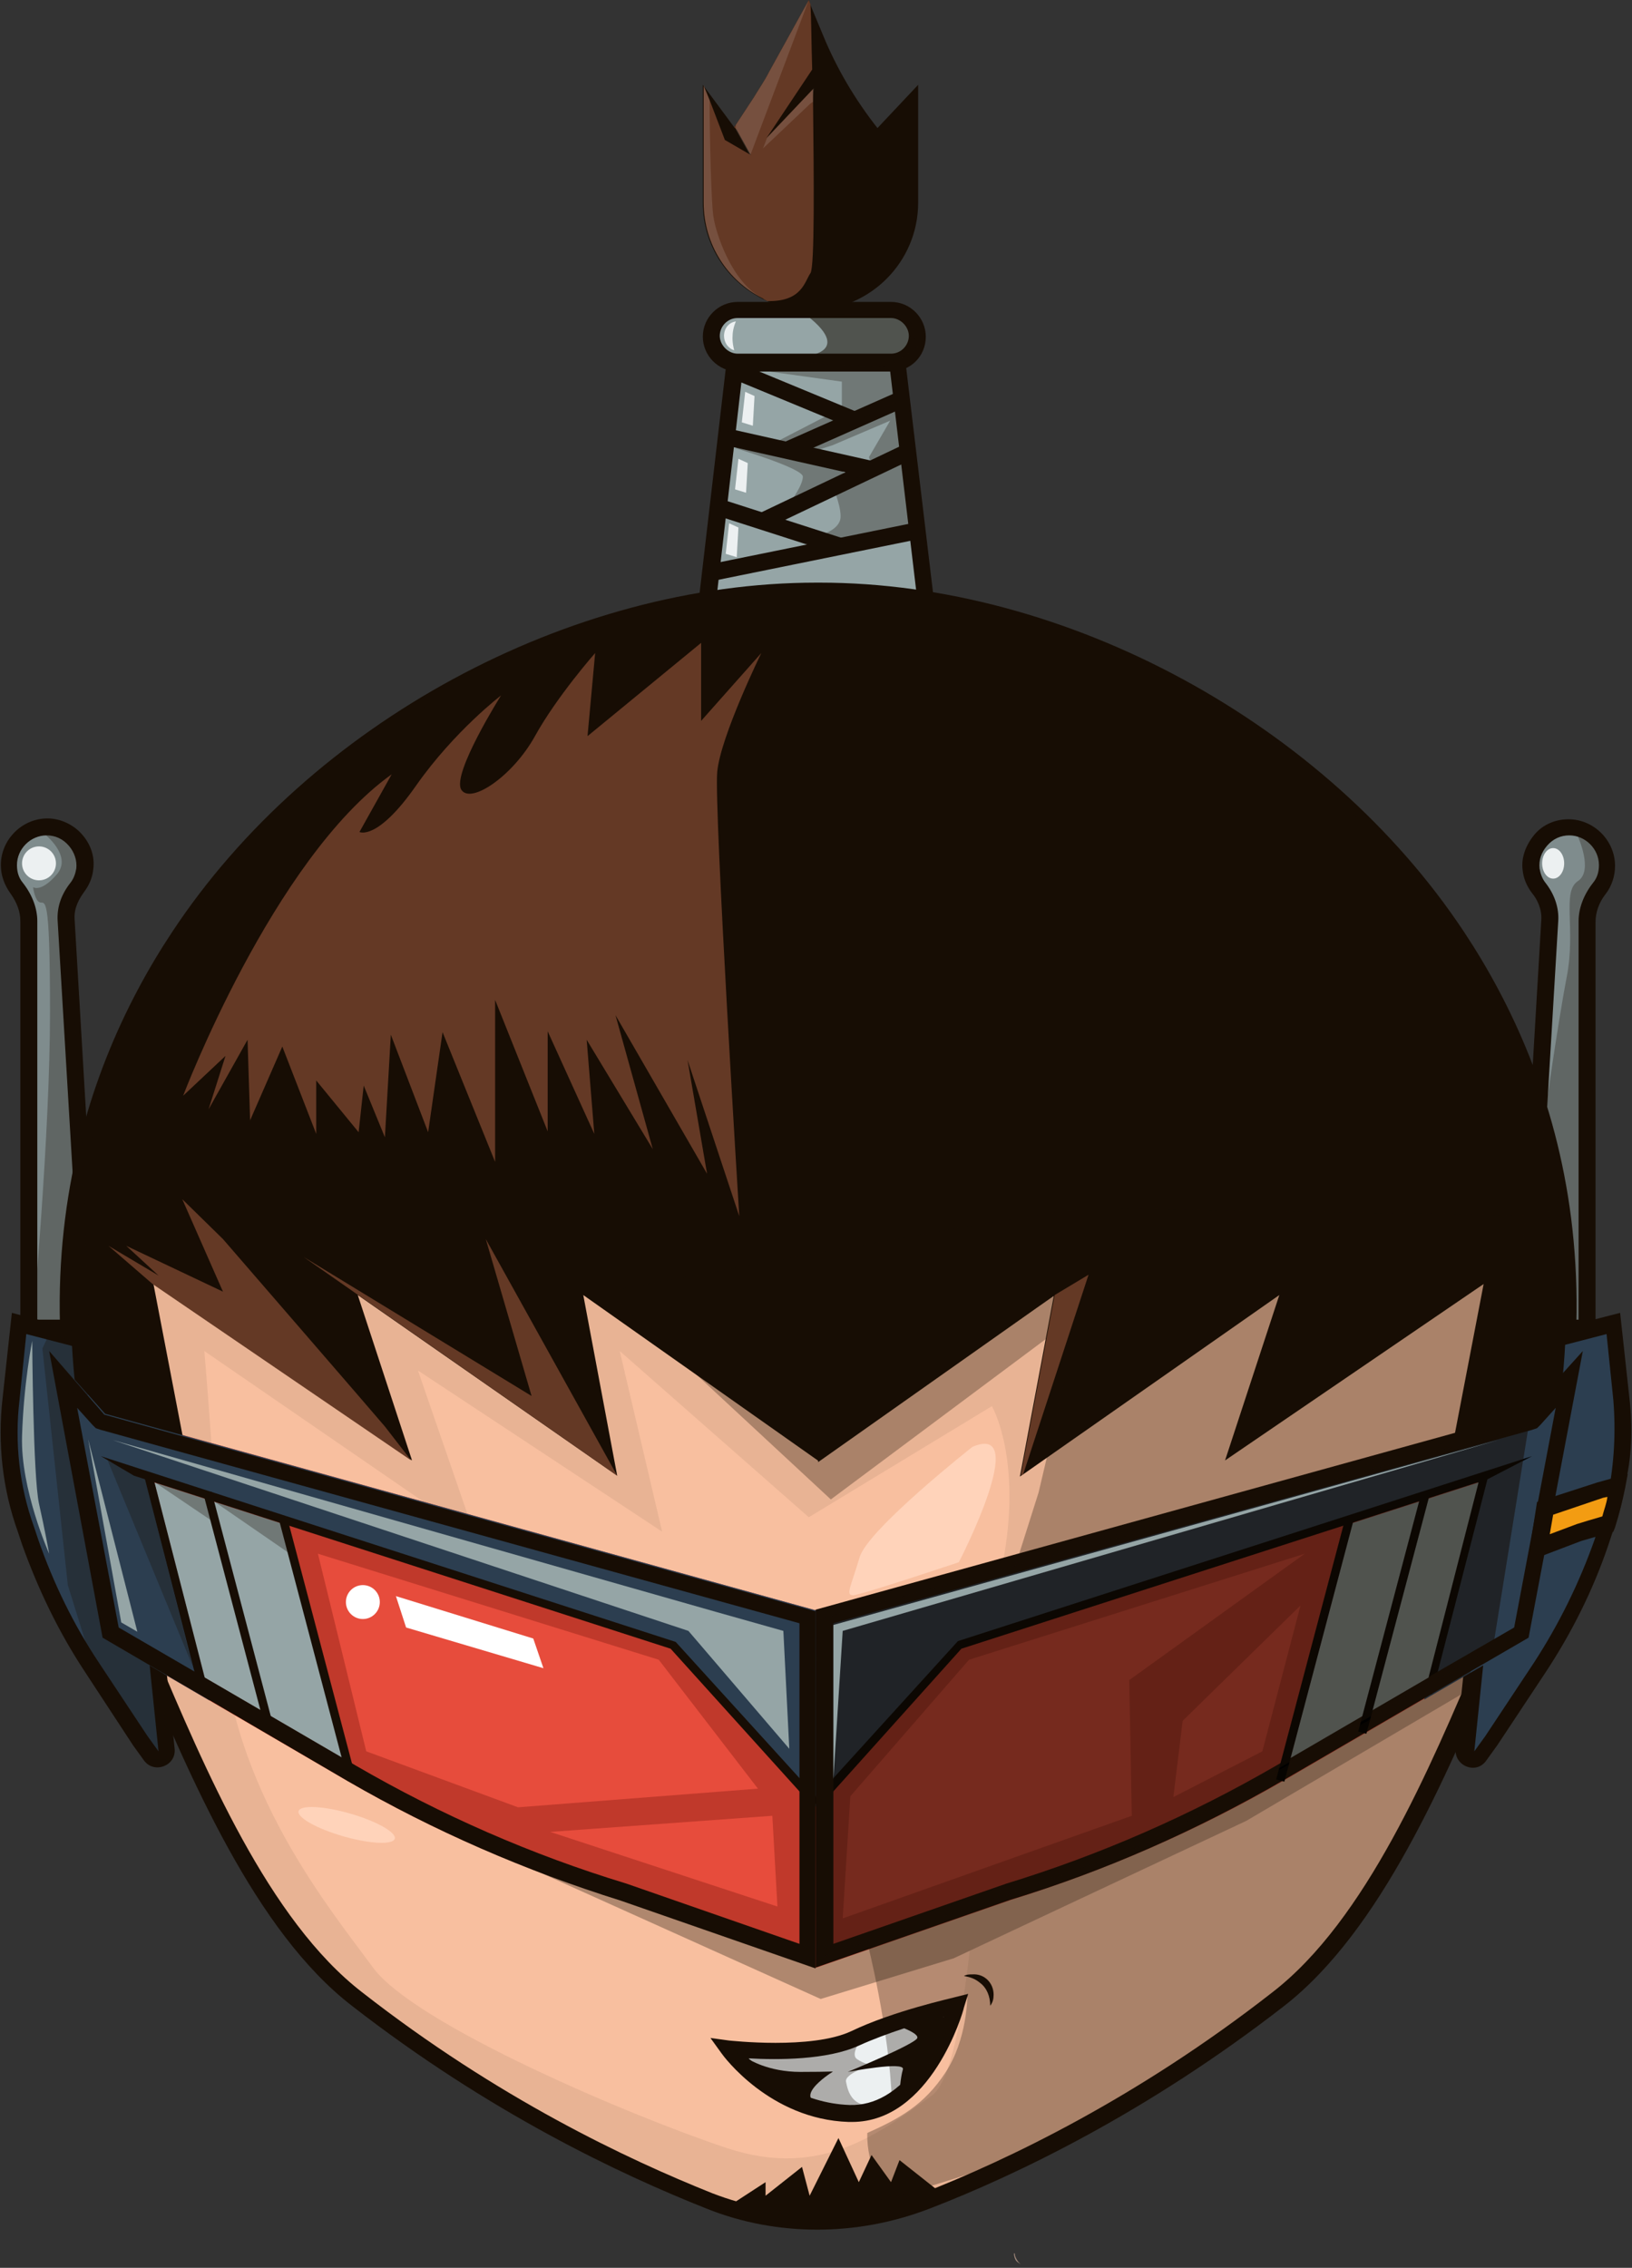 <?xml version="1.0" encoding="utf-8"?>
<!-- Generator: Adobe Illustrator 19.0.0, SVG Export Plug-In . SVG Version: 6.00 Build 0)  -->
<svg version="1.1" id="Layer_1" xmlns="http://www.w3.org/2000/svg" xmlns:xlink="http://www.w3.org/1999/xlink" x="0px" y="0px"
	 viewBox="0 0 192.5 267.4" style="enable-background:new 0 0 192.5 267.4;" xml:space="preserve">
<rect x="0" y="0" width="192.5" height="267.4" fill="#333333" stroke="none"/>
<style type="text/css">
	.st0{fill:#7F8C8D;}
	.st1{fill:#170D04;}
	.st2{fill:#95A5A6;}
	.st3{fill:#E8B394;}
	.st4{fill:#F8BF9F;}
	.st5{fill:#AF876E;}
	.st6{fill:#C0392B;}
	.st7{fill:#2C3E50;}
	.st8{fill:none;stroke:#000000;stroke-miterlimit:10;}
	.st9{fill:#643925;}
	.st10{fill:#E74C3C;}
	.st11{fill:#FFFFFF;}
	.st12{opacity:0.3;}
	.st13{opacity:0.54;}
	.st14{fill:#ECF0F1;}
	.st15{opacity:0.12;}
	.st16{fill:#FFD3BA;}
	.st17{fill:#F39C12;}
</style>
<g id="XMLID_123_">
	<g id="XMLID_221_">
		<path id="XMLID_109_" class="st0" d="M10.6,156.6l-2.8-48.1c-0.1-1.4,0.4-2.7,1.3-3.8c0.5-0.6,0.8-1.4,0.9-2.2
			c0.3-2.6-1.9-5-4.5-5C3,97.5,1,99.5,1,102c0,1,0.3,2,0.9,2.7c0.9,1.1,1.4,2.5,1.4,3.9v48H10.6z"/>
		<path id="XMLID_110_" class="st1" d="M11.7,157.6H2.4v-49c0-1.1-0.4-2.2-1.2-3.3c-0.7-1-1.1-2.1-1.1-3.3c0-3,2.5-5.5,5.5-5.5
			c0,0,0,0,0,0c1.5,0,3,0.7,4,1.8c1.1,1.2,1.6,2.7,1.4,4.2c-0.1,1-0.5,1.9-1.1,2.7c-0.5,0.7-1.2,1.8-1.1,3.2L11.7,157.6z M4.4,155.6
			h5.2l-2.8-47c-0.1-1.6,0.4-3.1,1.5-4.5c0.4-0.5,0.6-1.1,0.7-1.7c0.1-0.9-0.2-1.9-0.9-2.7c-0.7-0.8-1.6-1.2-2.6-1.2c0,0,0,0,0,0
			c-1.9,0-3.5,1.6-3.5,3.5c0,0.8,0.2,1.5,0.7,2.1c1.1,1.4,1.7,3,1.7,4.5V155.6z"/>
	</g>
	<g id="XMLID_220_">
		<path id="XMLID_85_" class="st0" d="M180,156.6l2.8-48.1c0.1-1.4-0.4-2.7-1.3-3.8c-0.5-0.6-0.8-1.4-0.9-2.2c-0.3-2.6,1.9-5,4.5-5
			c2.5,0,4.5,2,4.5,4.5c0,1-0.3,2-0.9,2.7c-0.9,1.1-1.4,2.5-1.4,3.9v48H180z"/>
		<path id="XMLID_104_" class="st1" d="M188.2,157.6h-9.3l2.9-49.1c0.1-1.3-0.5-2.5-1.1-3.2c-0.6-0.8-1-1.7-1.1-2.7
			c-0.2-1.5,0.4-3,1.4-4.2s2.5-1.8,4-1.8c0,0,0,0,0,0c3,0,5.5,2.5,5.5,5.5c0,1.2-0.4,2.4-1.1,3.3c-0.8,1-1.2,2.2-1.2,3.3V157.6z
			 M181,155.6h5.2v-47c0-1.5,0.6-3.1,1.7-4.5c0.5-0.6,0.7-1.3,0.7-2.1c0-1.9-1.6-3.5-3.5-3.5c0,0,0,0,0,0c-1,0-1.9,0.4-2.6,1.2
			c-0.7,0.8-1,1.7-0.9,2.7c0.1,0.6,0.3,1.2,0.7,1.7c1.1,1.4,1.6,3,1.5,4.5L181,155.6z"/>
	</g>
	<g id="XMLID_219_">
		<polygon class="st2" points="82.9,72.2 87,42.8 106,43.6 109.9,76.8 		"/>
	</g>
	<g id="XMLID_218_">
		<path id="XMLID_100_" class="st1" d="M111,77.8H81.6l4.2-36h20.9L111,77.8z M83.9,75.8h24.9l-3.8-32H87.6L83.9,75.8z"/>
	</g>
	<g id="XMLID_217_">
		
			<rect id="XMLID_98_" x="95" y="52.6" transform="matrix(0.199 0.98 -0.98 0.199 140.713 -41.981)" class="st1" width="2" height="24.9"/>
	</g>
	<g id="XMLID_216_">
		
			<rect id="XMLID_97_" x="84.4" y="61.1" transform="matrix(0.952 0.306 -0.306 0.952 23.417 -25.139)" class="st1" width="15.1" height="2"/>
	</g>
	<g id="XMLID_215_">
		
			<rect id="XMLID_95_" x="97.5" y="47.8" transform="matrix(0.43 0.903 -0.903 0.43 107.936 -56.232)" class="st1" width="2" height="19.1"/>
	</g>
	<g id="XMLID_214_">
		
			<rect id="XMLID_94_" x="85.5" y="52.4" transform="matrix(0.976 0.219 -0.219 0.976 13.969 -19.325)" class="st1" width="17.5" height="2"/>
	</g>
	<g id="XMLID_213_">
		
			<rect id="XMLID_91_" x="98.6" y="42.6" transform="matrix(0.405 0.914 -0.914 0.405 105.088 -61.263)" class="st1" width="2" height="14.9"/>
	</g>
	<g id="XMLID_212_">
		
			<rect id="XMLID_90_" x="86.1" y="45.6" transform="matrix(0.924 0.382 -0.382 0.924 24.884 -32.267)" class="st1" width="15.4" height="2"/>
	</g>
	<g id="XMLID_211_">
		<path id="XMLID_78_" class="st2" d="M105.1,42.8H87c-1.7,0-3.1-1.4-3.1-3.1v0c0-1.7,1.4-3.1,3.1-3.1h18.1c1.7,0,3.1,1.4,3.1,3.1v0
			C108.2,41.4,106.8,42.8,105.1,42.8z"/>
		<path id="XMLID_81_" class="st1" d="M105.1,43.8H87c-2.3,0-4.1-1.9-4.1-4.1c0-2.3,1.9-4.1,4.1-4.1h18.1c2.3,0,4.1,1.9,4.1,4.1
			C109.2,42,107.4,43.8,105.1,43.8z M87,37.5c-1.2,0-2.1,1-2.1,2.1s1,2.1,2.1,2.1h18.1c1.2,0,2.1-1,2.1-2.1s-1-2.1-2.1-2.1H87z"/>
	</g>
	<g id="XMLID_208_">
		<path id="XMLID_67_" class="st1" d="M108.3,10v13.9c0,7-5.7,12.7-12.7,12.7c-1.8,0-3.5-0.4-5.1-1.1c-4.5-2-7.6-6.4-7.6-11.6V10
			l3.7,5l2.3-3.5c0.6-1,1.3-2,1.8-3L95.4,0l0.2,0.6l1.5,3.6c1.6,3.9,3.8,7.6,6.4,10.9L108.3,10z"/>
	</g>
	<g id="XMLID_204_">
		<g id="XMLID_7_">
			<path id="XMLID_65_" class="st3" d="M96.6,69.7h-0.2h-0.2c-48.6,0-111.5,48.7-79.5,124c6.1,14.4,13.8,33.1,25.3,42
				c16,12.5,31.3,19.8,41.6,23.8c8.2,3.2,17.3,3.2,25.5,0c10.3-4,25.5-11.3,41.6-23.8c11.5-8.9,19.2-27.6,25.3-42
				C208.1,118.3,145.2,69.7,96.6,69.7z"/>
		</g>
		<g id="XMLID_6_">
			<path id="XMLID_71_" class="st1" d="M96.4,262.9c-4.4,0-8.9-0.8-13.1-2.5c-10.1-4-25.6-11.3-41.8-23.9
				c-11.4-8.8-19-26.8-25.1-41.2l-0.5-1.2c-16.6-39-6.8-67.3,4.4-84.2c16.3-24.7,46.9-41.2,76-41.2h0.4c29.1,0,59.7,16.6,76,41.2
				c11.2,16.9,21,45.1,4.4,84.2l-0.5,1.2c-6.1,14.4-13.7,32.3-25.1,41.2c-16.2,12.6-31.7,20-41.8,23.9
				C105.3,262.1,100.8,262.9,96.4,262.9z M96.2,70.7c-28.5,0-58.4,16.2-74.3,40.3c-10.9,16.5-20.5,44.1-4.2,82.3l0.5,1.2
				c6,14.2,13.5,31.9,24.5,40.4c16,12.5,31.3,19.7,41.3,23.7c8,3.1,16.8,3.1,24.8,0c10-3.9,25.3-11.2,41.3-23.7
				c11-8.5,18.5-26.2,24.5-40.4l0.5-1.2c16.2-38.2,6.7-65.8-4.2-82.3c-16-24.1-45.8-40.3-74.3-40.3H96.2z"/>
		</g>
	</g>
	<g id="XMLID_201_">
		<path id="XMLID_64_" class="st4" d="M73.1,159.3l22.3,19.6l21.6-13.1c0,0,3.6,6.2,1.3,18.4c-2.3,12.2-2.5,58.7-8.4,62.9
			c-5.9,4.2-12.9,9.9-24.1,6.2S48.9,238.7,44,232s-17-21.2-17.8-39.6s-2.1-33.1-2.1-33.1l32,22l-6.8-19.7l28.8,19L73.1,159.3z"/>
	</g>
	<g id="XMLID_198_">
		<polygon id="XMLID_63_" class="st5" points="172.5,199.7 147,214.7 127.4,223.9 112.5,230.9 96.8,235.7 47.5,213.5 163.3,194.4 
			174.4,192.4 		"/>
	</g>
	<g id="XMLID_191_">
		<g id="XMLID_195_">
			<path class="st6" d="M96.3,189.9V232l-23-8C62,220.6,51.2,215.9,41,210l-16.3-9.5l-12.5-7.3l-6.3-33.8l6.6,7.3L96.3,189.9z"/>
		</g>
		<g id="XMLID_192_">
			<path class="st6" d="M186.7,159.3l-6.3,33.8l-12.4,7.2l-16.5,9.6c-10.2,5.9-21,10.6-32.2,14.1l-23,8v-42.1l83.9-23.2L186.7,159.3
				z"/>
		</g>
	</g>
	<g id="XMLID_185_">
		<g id="XMLID_190_">
			<path class="st7" d="M16.5,205.2l-5.7-8.6c-3-4.6-5.5-9.6-7.3-14.8L3,180.3c-1.7-4.9-2.3-10.1-1.8-15.3l1-8.9l12.6,3.2l5,47.7
				c0.1,0.8-1,1.3-1.5,0.6L16.5,205.2z"/>
		</g>
		<g id="XMLID_186_">
			<g id="XMLID_187_">
				<path class="st1" d="M3.1,157.3l10.8,2.8l4.8,46.4l-1.3-1.8l-5.7-8.6c-3-4.5-5.4-9.4-7.2-14.6L4,180c-1.7-4.7-2.3-9.9-1.7-14.9
					L3.1,157.3 M1.4,154.8l-1.1,10.1c-0.6,5.3,0,10.7,1.8,15.7l0.5,1.5c1.9,5.3,4.3,10.3,7.4,15l5.7,8.7l1.3,1.8
					c1.2,1.6,3.8,0.6,3.6-1.4l-5-47.7L1.4,154.8L1.4,154.8z"/>
			</g>
		</g>
	</g>
	<g id="XMLID_178_">
		<g id="XMLID_184_">
			<path class="st7" d="M177.7,159.3l12.6-3.2l1,8.9c0.6,5.2,0,10.4-1.8,15.3l-0.5,1.5c-1.8,5.2-4.3,10.2-7.3,14.8l-5.7,8.7
				l-1.7,2.3c-0.5,0.7-1.6,0.3-1.5-0.6L177.7,159.3z"/>
		</g>
		<g id="XMLID_179_">
			<g id="XMLID_180_">
				<path class="st1" d="M192.2,164.9l-1.1-10.1l-14.4,3.7l-5,47.7c-0.2,2,2.4,3.1,3.6,1.4l1.3-1.8l5.7-8.6c3.1-4.7,5.6-9.7,7.4-15
					l0.5-1.5c0.1-0.3,0.2-0.5,0.3-0.8c0.5-1.5,0.9-3,1.1-4.5C192.5,171.9,192.6,168.4,192.2,164.9z M189.7,176.1
					c-0.3,1.3-0.7,2.6-1.1,3.9l-0.2,0.6l-0.3,0.9c-1.8,5.1-4.2,10-7.2,14.6l-5.7,8.6l-1.3,1.8l4.8-46.4l10.8-2.8l0.8,7.8
					C190.6,168.8,190.4,172.5,189.7,176.1z"/>
			</g>
		</g>
	</g>
	<g id="XMLID_175_">
		<path id="XMLID_62_" class="st1" d="M183.8,166.7l-12.8,5.5l4-20.8l-30.5,20.8l6.4-19.5l-30.3,21.2l-0.3,0.2l4-21.3v0l0,0l-2,1.4
			l-25.8,18.2V69.7C139.1,69.7,192.5,106.9,183.8,166.7z"/>
	</g>
	<g id="XMLID_172_">
		<path id="XMLID_54_" class="st1" d="M9.3,166.7l12.8,5.5l-4-20.8l30.5,20.8l-6.4-19.5L72.8,174l-4-21.3l27.8,19.6V69.7
			C54.1,69.7,0.6,106.9,9.3,166.7z"/>
	</g>
	<g id="XMLID_171_">
		<polygon class="st7" points="186.7,159.3 180.4,193.2 168,200.4 175,174.5 144.2,184 113.2,193.5 104.4,203.7 96.3,213.1 
			79.6,193.7 17.5,174 24.7,200.5 12.2,193.2 5.8,159.3 12.4,166.7 96.3,189.9 180.2,166.7 		"/>
	</g>
	<g id="XMLID_170_">
		<polygon class="st2" points="24.1,197.8 40.4,207.3 33.1,179.6 18.2,174.8 		"/>
	</g>
	<g id="XMLID_169_">
		<path class="st8" d="M107.7,240.3"/>
	</g>
	<g id="XMLID_168_">
		<path class="st8" d="M85.9,243.3"/>
	</g>
	<g id="XMLID_167_">
		<path class="st8" d="M110.8,239.6"/>
	</g>
	<g id="XMLID_166_">
		<path class="st8" d="M106.2,238.2"/>
	</g>
	<g id="XMLID_165_">
		
			<rect id="XMLID_61_" x="7.5" y="186.4" transform="matrix(0.249 0.968 -0.968 0.249 196.548 120.165)" class="st1" width="26.5" height="1"/>
	</g>
	<g id="XMLID_164_">
		
			<rect id="XMLID_60_" x="13.6" y="189.6" transform="matrix(0.255 0.967 -0.967 0.255 204.835 114.386)" class="st1" width="29.2" height="1"/>
	</g>
	<g id="XMLID_163_">
		
			<rect id="XMLID_59_" x="21.5" y="193.9" transform="matrix(0.255 0.967 -0.967 0.255 215.856 108.57)" class="st1" width="32" height="1"/>
	</g>
	<g id="XMLID_162_">
		
			<rect id="XMLID_58_" x="171.3" y="173.6" transform="matrix(0.968 0.25 -0.25 0.968 52.143 -37.001)" width="1" height="26.5"/>
	</g>
	<g id="XMLID_160_">
		<g id="XMLID_161_">
			<polygon class="st1" points="95.9,213 79.1,194.4 15.8,174 11.9,171.7 79.7,193.6 96.7,212.3 			"/>
		</g>
	</g>
	<g id="XMLID_158_">
		<g id="XMLID_159_">
			<polygon points="96.7,213 95.9,212.3 112.9,193.6 113,193.5 180.7,171.7 175.5,174.4 113.4,194.4 			"/>
		</g>
	</g>
	<g id="XMLID_147_">
		<g id="XMLID_153_">
			<path class="st1" d="M9.1,166l1.8,2l0.4,0.4l0.6,0.2l82.4,22.8v37.8l-20.4-7.1l0,0l0,0C62.7,218.7,52,214,42,208.2l-16.3-9.5
				L14,191.9L9.1,166 M5.8,159.3l6.3,33.8l12.5,7.3L41,210c10.2,5.9,21,10.6,32.2,14.1l23,8v-42.1l-83.9-23.2L5.8,159.3L5.8,159.3z"
				/>
		</g>
		<g id="XMLID_148_">
			<path class="st1" d="M183.5,166l-4.9,25.9l-11.6,6.7l-16.5,9.6c-10,5.8-20.7,10.5-31.8,13.9l0,0l0,0l-20.4,7.1v-37.8l82.4-22.8
				l0.6-0.2l0.4-0.4L183.5,166 M186.7,159.3l-6.6,7.3l-83.9,23.2V232l23-8c11.2-3.4,22-8.2,32.2-14.1l16.5-9.6l12.4-7.2L186.7,159.3
				L186.7,159.3z"/>
		</g>
	</g>
	<g id="XMLID_146_">
		<polygon class="st2" points="168.5,197.8 152.2,207.3 159.5,179.6 174.4,174.8 		"/>
	</g>
	<g id="XMLID_145_">
		
			<rect id="XMLID_57_" x="163.9" y="175.5" transform="matrix(0.967 0.256 -0.256 0.967 54.115 -35.727)" width="1" height="29.2"/>
	</g>
	<g id="XMLID_144_">
		
			<rect id="XMLID_56_" x="154.6" y="178.4" transform="matrix(0.967 0.256 -0.256 0.967 54.892 -33.211)" width="1" height="32"/>
	</g>
	<g id="XMLID_141_">
		<path id="XMLID_53_" class="st9" d="M89.8,77c0,0-4.8,9.8-5.2,14c-0.4,4.2,2.6,52.4,2.6,52.4l-6.1-18.4l2.3,13.4l-10.8-18.7
			l4.4,15.8l-7.8-12.9l0.9,11.1l-5.5-12.1v11.8l-6.2-15.5V137l-6.2-15.3l-1.7,11.8L46.1,122l-0.7,12.1l-2.5-6.1l-0.6,5.5l-5-6.1v6.3
			l-4-10.3l-3.8,8.7l-0.3-9.5l-4.6,8.2l2-6.3l-5,4.7c0,0,10.6-27.9,24.6-37.9l-3.8,6.8c0,0,2.1,1.1,6.7-5.5
			C53.6,86.2,59.1,82,59.1,82s-5.8,9.2-4.7,11.1c1.1,1.8,6.1-1.6,8.7-6.3c2.6-4.7,7.1-9.8,7.1-9.8l-0.9,9.8l13.4-11v9.2L89.8,77z"/>
	</g>
	<g id="XMLID_140_">
		<polygon class="st10" points="37.5,183.2 77.7,195.7 89.4,210.9 61.1,213.1 43.2,206.5 		"/>
	</g>
	<g id="XMLID_139_">
		<polygon class="st10" points="64.9,216 91.1,214.1 91.7,224.8 		"/>
	</g>
	<g id="XMLID_138_">
		<polygon class="st10" points="100.3,211.8 114.3,195.7 153.9,183.2 133.2,198.1 133.5,214.1 99.4,226.2 		"/>
	</g>
	<g id="XMLID_137_">
		<polygon class="st10" points="138.4,211.9 139.5,202.9 153.4,189.3 148.9,206.5 		"/>
	</g>
	<g id="XMLID_136_">
		<polygon class="st11" points="62.9,193.2 46.7,188.2 47.9,191.9 64.1,196.7 		"/>
	</g>
	<g id="XMLID_135_">
		<circle class="st11" cx="42.8" cy="188.9" r="2"/>
	</g>
	<g id="XMLID_132_" class="st12">
		<g id="XMLID_14_">
			<polyline id="XMLID_52_" class="st1" points="22.7,196.4 17.1,174.4 12.7,172.2 			"/>
		</g>
	</g>
	<g id="XMLID_131_" class="st13">
		<path id="XMLID_51_" class="st1" d="M96.3,191l0.1,39.9c0,0,39-12.6,42-15.1c1.6-1.4,37.7-21.5,37.7-21.5l4.2-26.1L96.3,191z"/>
	</g>
	<g id="XMLID_130_">
		<path id="XMLID_47_" class="st14" d="M85.9,241.5c0,0,9.9,1.1,14.9-1.2c5-2.3,12-3.9,12-3.9s-3.8,13.1-12.7,12.8
			S85.9,241.5,85.9,241.5z"/>
		<path id="XMLID_48_" class="st1" d="M100.5,250.2c-0.1,0-0.2,0-0.4,0c-9.3-0.3-14.8-7.8-15-8.1l-1.3-1.8l2.2,0.3
			c0.1,0,9.7,1.1,14.4-1.1c5-2.4,11.9-3.9,12.2-4l1.6-0.4l-0.5,1.6C113.6,237.3,109.8,250.2,100.5,250.2z M88.3,242.7
			c2.1,2.1,6.3,5.3,11.9,5.5c6.2,0.2,9.8-7,11.1-10.4c-2.4,0.6-6.7,1.9-10,3.4C97.6,242.9,91.7,242.9,88.3,242.7z"/>
	</g>
	<g id="XMLID_127_">
		<path id="XMLID_46_" class="st1" d="M111.3,237.7l-6.2,0.9c0,0,3.3,1,3.1,1.7c-0.2,0.7-8.2,4-8.2,4s6.8-1.3,6.5-0.3
			s-0.4,2.8-0.4,2.8s4.2-3.1,4.6-4.3S111.3,237.7,111.3,237.7z"/>
	</g>
	<g id="XMLID_126_">
		<path class="st1" d="M88.3,242.8c0,0,2.3,1.5,6.1,1.5c3.8,0,3.9-0.1,3.8,0c-0.2,0.1-5.8,3.7,0,3.9s0.3,1,0.3,1s-8.3-2.9-9.7-4.6
			s-1.3-2.4-1.3-2.4L88.3,242.8z"/>
	</g>
	<g id="XMLID_125_">
		<path class="st1" d="M117.2,235.2c0,0.5-0.1,0.9-0.4,1.3c0-1.1-0.4-2.1-1.2-2.7c-0.6-0.5-1.2-0.7-1.9-0.8c0.3-0.2,0.7-0.2,1-0.2
			C116.1,232.7,117.2,233.8,117.2,235.2z"/>
	</g>
	<g id="XMLID_122_">
		<polygon id="XMLID_45_" class="st1" points="86.3,259.9 90.3,257.3 90.3,258.9 94.6,255.5 95.5,258.9 98.9,252.1 101.3,257.3 
			102.8,254.1 105.1,257.3 106.1,254.7 110.4,258.1 104.3,261.3 96.4,262.1 89.1,262.1 		"/>
	</g>
	<g id="XMLID_121_" class="st12">
		<path id="XMLID_44_" class="st1" d="M98.3,57.5c0,0,1.1,2.7,0.8,3.8s-1.8,1.6-1.8,1.6l2.9,1.4l7.5-1.5l-0.8-8.9L98.3,57.5z"/>
	</g>
	<g id="XMLID_120_" class="st12">
		<path id="XMLID_43_" class="st1" d="M98.2,52.5l6.8-2.9l-2.5,4.3l0.3,1l3.1-1c0,0,1.3-0.8,1-1.2c-0.3-0.5-1.2-5.2-1.2-5.2L95.2,52
			l0.8,1.2L98.2,52.5z"/>
	</g>
	<g id="XMLID_119_" class="st12">
		<path id="XMLID_42_" class="st1" d="M86.6,52.8c0,0,8.1,2.4,8.1,3.4c0,1-1.4,2.9-1.4,2.9l6.9-2.7c0,0-1.9-1.8-2-2.5
			C98,53,95,53.3,95,53.3L86.6,52.8z"/>
	</g>
	<g id="XMLID_118_" class="st12">
		<path id="XMLID_41_" class="st1" d="M94.7,52.8h-3.3l-0.6-0.3l8.5-4.4v-3.1l-10.8-1.5c0,0,11.7-1.2,12-1.2c0.3,0,5.7,0.3,5.7,0.3
			l-0.2,4.6L94.7,52.8z"/>
	</g>
	<g id="XMLID_117_">
		<polygon class="st14" points="87.9,46.2 87.5,49.8 88.8,50.2 89,46.7 		"/>
	</g>
	<g id="XMLID_116_">
		<polygon class="st14" points="87.1,54.1 86.7,57.7 88,58.1 88.2,54.6 		"/>
	</g>
	<g id="XMLID_115_">
		<polygon class="st14" points="86,61.7 85.6,65.3 86.9,65.7 87.1,62.2 		"/>
	</g>
	<g id="XMLID_114_">
		<path class="st14" d="M86.4,39.9c0,0.5,0.1,1,0.2,1.4c-0.7-0.2-1.2-0.9-1.2-1.7c0-0.9,0.6-1.6,1.4-1.7
			C86.5,38.6,86.4,39.2,86.4,39.9z"/>
	</g>
	<g id="XMLID_111_" class="st13">
		<g id="XMLID_13_">
			<path id="XMLID_40_" class="st1" d="M95,37.1c0,0,5.7,3.9,0.2,4.9s9.4,1.2,9.6,1.2s3.4-2.3,3.4-2.3s-0.9-3.7-1.2-3.8
				C106.6,37,95,37.1,95,37.1z"/>
		</g>
	</g>
	<g id="XMLID_108_" class="st12">
		<g id="XMLID_12_">
			<polygon id="XMLID_39_" class="st1" points="17.7,174 24.7,176.3 25.4,179.6 17.7,174.4 			"/>
		</g>
	</g>
	<g id="XMLID_105_" class="st12">
		<g id="XMLID_11_">
			<polygon id="XMLID_38_" class="st1" points="24.7,176 33.2,179.6 34.2,183.2 25.2,177 			"/>
		</g>
	</g>
	<g id="XMLID_102_">
		<polyline id="XMLID_37_" class="st9" points="62.7,164.6 57.3,146.1 72.8,174 35.8,148.2 		"/>
	</g>
	<g id="XMLID_99_">
		<path id="XMLID_36_" class="st9" d="M45.4,168.2c-0.4-0.5-19.1-22.1-19.1-22.1l-4.8-4.7l4.8,10.9l-11.4-5.4l3.8,3.5l-5.9-3.5
			l5.2,4.5l30.5,20.8L45.4,168.2z"/>
	</g>
	<g id="XMLID_96_" class="st12">
		<g id="XMLID_10_">
			<path id="XMLID_35_" class="st1" d="M71.6,152.3l26.4,24.5l29.5-22l-5,21.2l-2.6,8.2l56.9-15.9l3.2-25c0,0-47.4-0.8-51.7-0.8
				S71.6,152.3,71.6,152.3z"/>
		</g>
	</g>
	<g id="XMLID_93_" class="st12">
		<g id="XMLID_9_">
			<path id="XMLID_34_" class="st1" d="M173.8,196l-2.7,9.2l-9.5,18l-9.9,11.7l-29.8,18.9c0,0-26,9-19.6,4.8c2.1-1.4-0.1-2.9,0-7.1
				c3.8-1.7,6.7-3.3,9.2-7.1c2.6-3.9,2.6-9,2.6-9s-3.5,5.8-5,8.8c-0.8,1.5-2.5,2.8-3.9,3.6c-0.3-8.6-2.9-18.8-2.9-18.8l29.4-10.2
				l17.2-9L173.8,196z"/>
		</g>
	</g>
	<g id="XMLID_92_" class="st12">
		<path id="XMLID_33_" class="st1" d="M101.7,240.3c0,0-1.5,1.9-0.6,2.5c0.9,0.6,1.7,0.7,1.7,0.7s-3.3,1-3,2c0.2,1,0.6,2.8,3,2.8
			c2.4,0-0.9,1-2.5,1s-9.9-3.2-9.9-3.2l-3.7-4.4l13.9-0.9L101.7,240.3z"/>
	</g>
	<g id="XMLID_89_">
		<path id="XMLID_32_" class="st9" d="M95.6,32.2c-0.7,1-1,3.4-5.1,3.3c-0.2-0.1-0.4-0.2-0.5-0.3c-4.2-2.1-7-6.4-7-11.3V10.1
			l0.7,1.7c0,0,0,0,0,0l1.8,4.7l3.1,1.8c0,0-0.1-0.1-0.2-0.3l-1.5-2.7L86.6,15l0.2-0.3l2.1-3.2c0.6-1,1.3-2,1.8-3L95.4,0l0,0
			l0.2,0.5c0.1,1.8,0.1,4.5,0.2,7.7l-5.4,8.1l5.5-5.8c0,0.5,0,1,0,1.5C96,21,96.1,31.4,95.6,32.2z"/>
	</g>
	<g id="XMLID_88_" class="st15">
		<path id="XMLID_31_" class="st11" d="M95.4,0l-6.9,18.3c0,0-0.1-0.1-0.2-0.3l-1.5-2.7v-0.6l2.1-3.2c0.6-1,1.3-2,1.8-3L95.4,0
			L95.4,0z"/>
	</g>
	<g id="XMLID_87_" class="st15">
		<path id="XMLID_30_" class="st11" d="M90,35.2c-4.2-2.1-7-6.4-7-11.3V10.1l0.7,1.7c0,0,0,0,0,0c0,4.1,0.2,13,0.5,14
			C84.4,27.2,86.2,33.3,90,35.2z"/>
	</g>
	<g id="XMLID_86_" class="st15">
		<path id="XMLID_29_" class="st11" d="M95.9,12l-0.3,0.2L90,17.5l0.5-1.3l5.5-5.8C95.9,11,95.9,11.5,95.9,12z"/>
	</g>
	<g id="XMLID_83_">
		
			<ellipse id="XMLID_28_" transform="matrix(0.961 0.276 -0.276 0.961 61.077 -2.89)" class="st16" cx="40.8" cy="215.2" rx="5.9" ry="1.4"/>
	</g>
	<g id="XMLID_80_" class="st12">
		<g id="XMLID_8_">
			<path id="XMLID_27_" class="st1" d="M5.2,98.3c0,0,3.4,2.6,1.5,4.8c-1.9,2.2-2.8,1.5-2.8,1.5s0.2,1.6,0.8,1.8
				c0.6,0.2,1.2-1.4,1.2,12.9s-2,36.3-2,36.3l6.6,1.7l-0.6-18.3L8,107.4c0,0,1.9-4.7,1.9-6.1c0-1.4-1.9-3.3-2.8-3.5
				S5.2,98.3,5.2,98.3z"/>
		</g>
	</g>
	<g id="XMLID_79_" class="st12">
		<path id="XMLID_26_" class="st1" d="M186.1,98.6c0,0,1.9,4.1,0,5.3c-1.9,1.3-0.2,5.6-1.3,11.3S182,133,182,133l1.5,22.7l3.3,1.3
			l1.2-1.3l-0.3-49.2c0,0,2.9-3.7,1.8-5.7C188.3,98.8,186.1,98.6,186.1,98.6z"/>
	</g>
	<g id="XMLID_76_">
		<polygon id="XMLID_25_" class="st9" points="128.4,150.3 120.7,173.8 120.4,174 124.4,152.7 124.4,152.7 		"/>
	</g>
	<g id="XMLID_75_" class="st12">
		<path id="XMLID_24_" class="st1" d="M5.8,157.3L5,159L8,186.9l3.7,11.9l6,8.7h1.9l-0.4-11.8l-6.9-3.6L8,163.9c0,0,2.2,1,2.4,0.5
			c0.1-0.5-0.8-6.1-0.8-6.1L5.8,157.3z"/>
	</g>
	<g id="XMLID_74_">
		<path class="st2" d="M3.8,158.1c0,0,0.1,16.1,0.8,19.2s1.2,5.9,1.2,5.9s-3.4-7.6-3.2-13.9S3.8,158.1,3.8,158.1z"/>
	</g>
	<g id="XMLID_73_">
		<polygon class="st2" points="10.4,169.7 16.2,192.4 14.3,191.3 		"/>
	</g>
	<g id="XMLID_70_">
		<path id="XMLID_23_" class="st16" d="M114.7,170.6c0,0-12.3,9.7-13.3,13c-1,3.4-1.7,4.5-0.8,4.5s12.5-3.9,12.5-3.9
			S121.7,167.6,114.7,170.6z"/>
	</g>
	<g id="XMLID_69_">
		<polyline class="st2" points="98.3,191.6 176.7,169.8 99.4,192.3 98.3,209.8 		"/>
	</g>
	<g id="XMLID_68_">
		<polygon class="st2" points="13.3,169.8 84.6,190.1 92.4,192.3 93.1,206.2 81.2,192.3 		"/>
	</g>
	<g id="XMLID_66_">
		<circle class="st14" cx="4.6" cy="101.8" r="2"/>
	</g>
	<g id="XMLID_55_">
		<ellipse class="st14" cx="183.2" cy="101.8" rx="1.3" ry="1.8"/>
	</g>
	<g id="XMLID_4_" class="st13">
		<g id="XMLID_5_">
			<path id="XMLID_22_" class="st16" d="M119.6,265.7c0,0,0,0.7,0.4,1s0.4,0.3,0.4,0.3s-0.7-0.6-0.7-1.3H119.6z"/>
		</g>
	</g>
	<g id="XMLID_3_">
		<path class="st1" d="M58.5,267.4"/>
	</g>
	<g id="XMLID_2_">
		<path id="XMLID_1_" class="st17" d="M190.8,175.2c-0.3,1.5-0.7,3-1.1,4.5l-2.2,0.6l-1.2,0.4l-4.8,1.9l0.8-4.7l5.4-1.8l1.1-0.4
			L190.8,175.2z"/>
		<path id="XMLID_19_" class="st1" d="M180.2,184.1l1.1-7l7.1-2.3l3.6-1l-0.3,1.6c-0.3,1.5-0.7,3.1-1.2,4.7l-0.2,0.5l-3.8,1.1
			L180.2,184.1z M183.2,178.6l-0.4,2.3l3.2-1.2l1.3-0.4l1.7-0.5c0.2-0.8,0.5-1.5,0.6-2.3l-0.5,0.1L183.2,178.6z"/>
	</g>
</g>
</svg>
